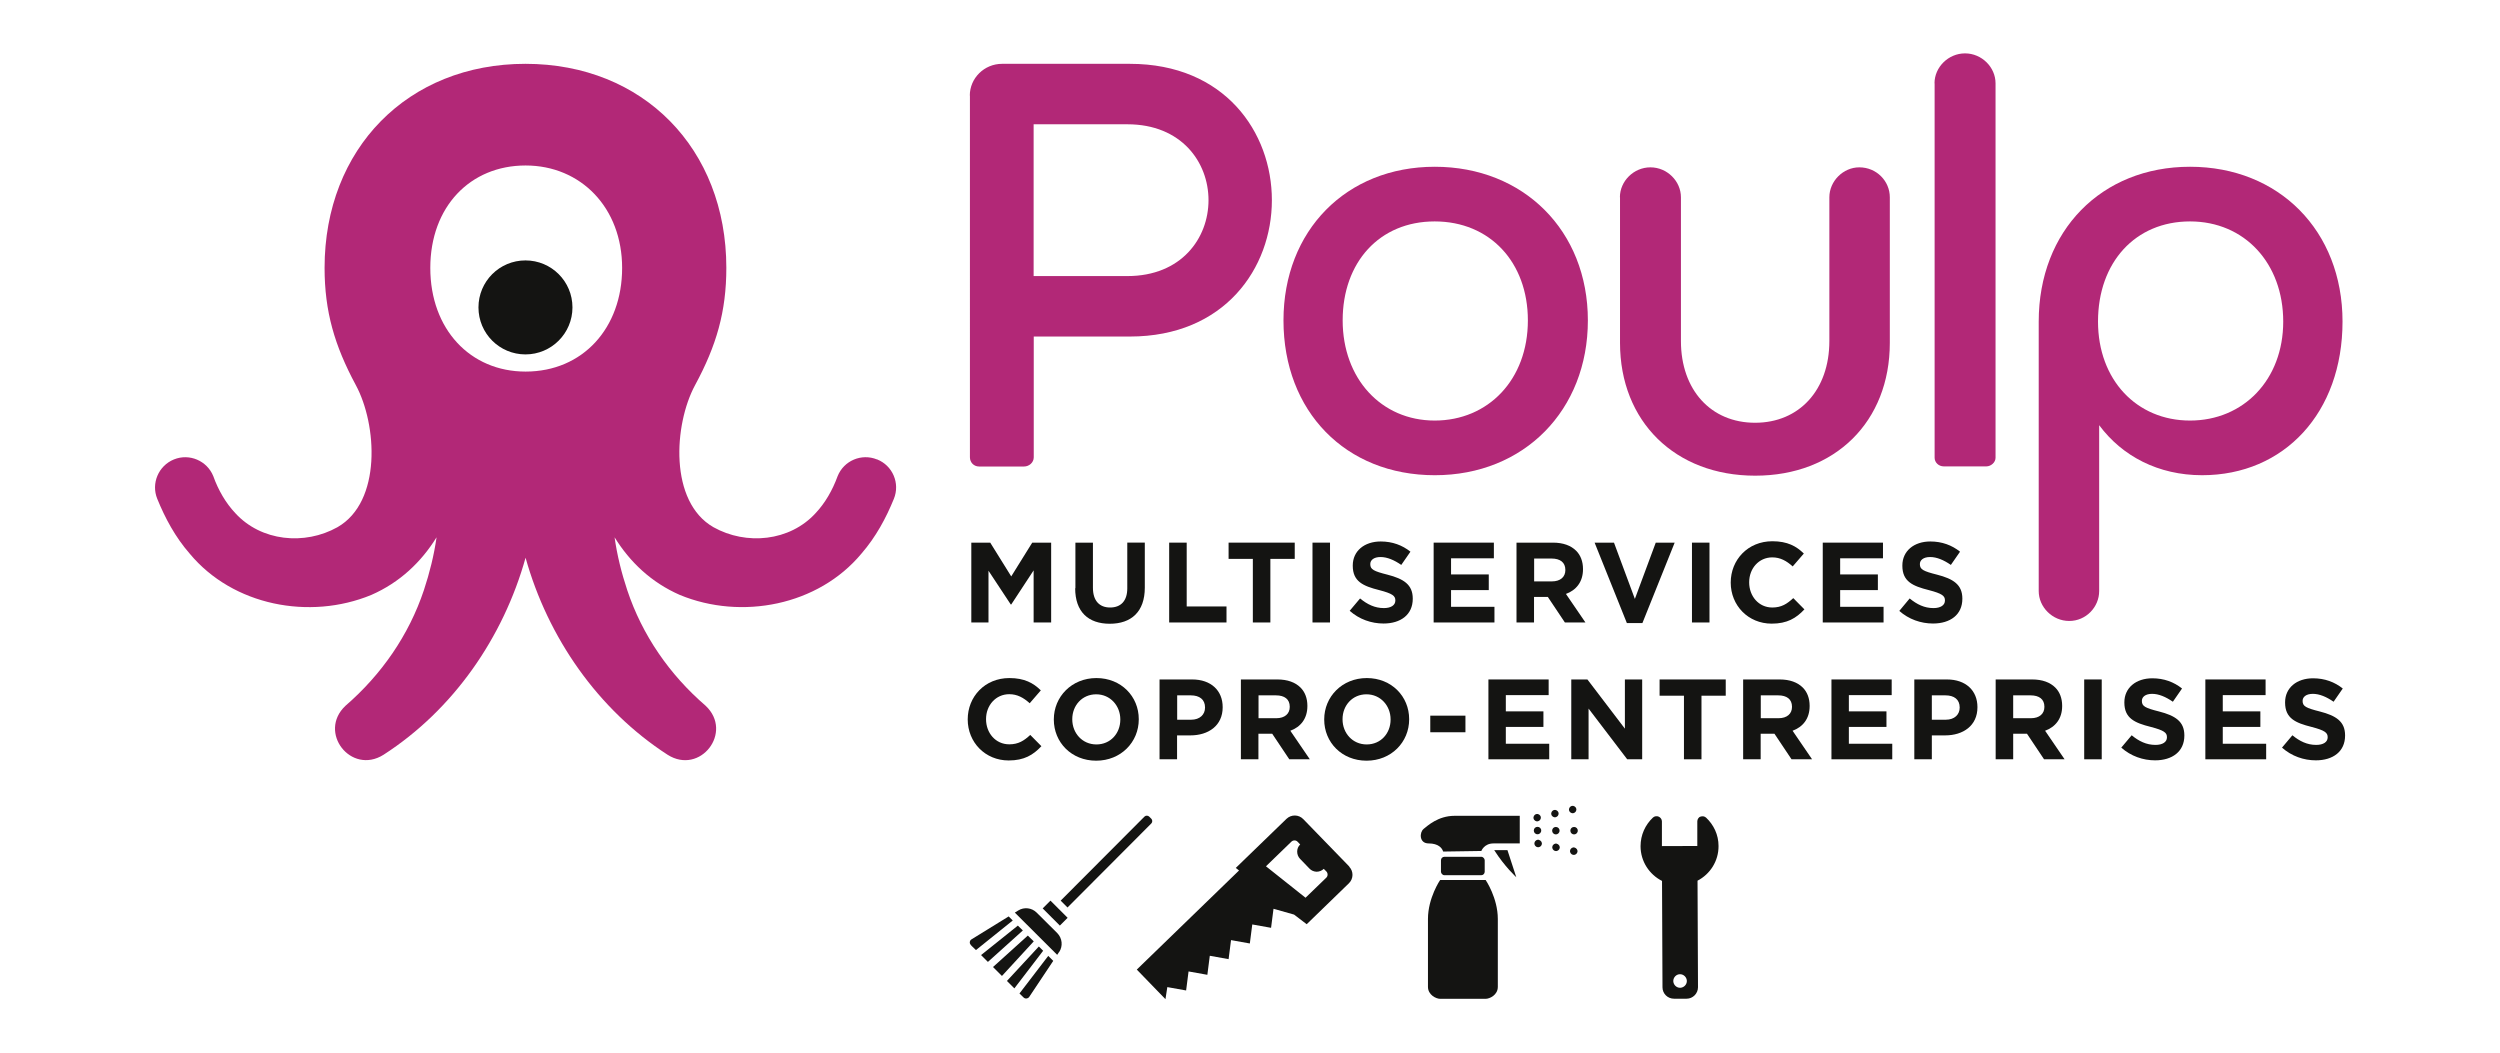 <?xml version="1.0" encoding="UTF-8"?>
<svg id="Calque_2" data-name="Calque 2" xmlns="http://www.w3.org/2000/svg" viewBox="0 0 215.43 90.71">
  <defs>
    <style>
      .cls-1 {
        fill: none;
      }

      .cls-2 {
        fill: #141412;
      }

      .cls-3 {
        fill: #b22877;
      }
    </style>
  </defs>
  <g id="Calque_1-2" data-name="Calque 1">
    <g>
      <rect class="cls-1" width="215.43" height="90.71"/>
      <g>
        <path class="cls-3" d="M83.57,8.23c0-1.49,1.24-2.73,2.78-2.73h11.01c8.18,0,12.24,5.9,12.24,11.75s-4.07,11.75-12.24,11.75h-8.28v10.41c0,.45-.4.79-.84.79h-3.87c-.45,0-.79-.35-.79-.79V8.23ZM89.07,23.79h8.08c4.66,0,6.99-3.27,6.99-6.54s-2.33-6.54-6.99-6.54h-8.08v13.09Z"/>
        <path class="cls-3" d="M110.6,27.61c0-7.73,5.4-13.24,13.04-13.24s13.19,5.5,13.19,13.24-5.5,13.34-13.19,13.34-13.04-5.5-13.04-13.34M131.66,27.61c0-5.01-3.27-8.53-8.03-8.53s-7.93,3.52-7.93,8.53,3.32,8.63,7.93,8.63,8.03-3.52,8.03-8.63"/>
        <path class="cls-3" d="M139.59,17c0-1.39,1.19-2.58,2.63-2.58s2.63,1.19,2.63,2.58v12.39c0,4.21,2.58,7.04,6.39,7.04s6.4-2.83,6.4-7.04v-12.39c0-1.39,1.19-2.58,2.58-2.58,1.49,0,2.63,1.19,2.63,2.58v12.54c0,6.79-4.71,11.45-11.6,11.45s-11.65-4.66-11.65-11.45v-12.54Z"/>
        <path class="cls-3" d="M166.7,7.18c0-1.39,1.19-2.58,2.63-2.58s2.63,1.19,2.63,2.58v32.27c0,.4-.4.74-.79.74h-3.67c-.45,0-.79-.35-.79-.74V7.18Z"/>
        <path class="cls-3" d="M175.68,27.71c0-7.83,5.4-13.34,13.04-13.34s13.14,5.5,13.14,13.34-5.01,13.24-12.1,13.24c-3.77,0-6.89-1.64-8.87-4.31v14.29c0,1.39-1.14,2.58-2.58,2.58s-2.63-1.19-2.63-2.58v-23.21ZM180.79,27.71c0,5.01,3.32,8.53,7.93,8.53s8.03-3.52,8.03-8.53-3.32-8.63-8.03-8.63-7.93,3.52-7.93,8.63"/>
        <path class="cls-3" d="M75.57,39.59c-1.33-.54-2.85.1-3.39,1.44-.44,1.21-1.08,2.32-1.89,3.18-2.23,2.45-5.99,2.8-8.81,1.22-3.83-2.19-3.42-8.85-1.58-12.25,1.84-3.4,2.69-6.33,2.69-10.1,0-10.27-7.17-17.58-17.31-17.58s-17.31,7.31-17.31,17.58c0,3.76.86,6.7,2.69,10.1,1.84,3.4,2.25,10.06-1.58,12.25-2.82,1.58-6.58,1.23-8.81-1.22-.81-.86-1.46-1.97-1.89-3.18-.54-1.33-2.06-1.98-3.39-1.44-1.33.54-1.98,2.06-1.44,3.39.67,1.65,1.55,3.3,2.8,4.73,3.72,4.48,10.33,5.75,15.64,3.56,2.47-1.08,4.31-2.84,5.63-4.97-.22,1.55-.6,3.07-1.09,4.55-1.29,3.87-3.65,7.28-6.76,9.97-2.41,2.27.47,5.99,3.28,4.22,6.01-3.87,10.32-10.1,12.24-16.98,1.92,6.88,6.24,13.1,12.24,16.98,2.81,1.78,5.69-1.95,3.28-4.22-3.11-2.68-5.47-6.09-6.76-9.97-.49-1.47-.87-3-1.09-4.55,1.32,2.13,3.16,3.89,5.63,4.97,5.31,2.19,11.92.91,15.64-3.56,1.25-1.44,2.13-3.08,2.8-4.73.54-1.33-.1-2.85-1.44-3.39M45.29,32.02c-4.77,0-8.21-3.65-8.21-8.93s3.44-8.83,8.21-8.83,8.32,3.65,8.32,8.83-3.39,8.93-8.32,8.93"/>
        <path class="cls-2" d="M49.33,26.49c0,2.23-1.81,4.05-4.05,4.05s-4.05-1.81-4.05-4.05,1.81-4.05,4.05-4.05,4.05,1.81,4.05,4.05"/>
        <polygon class="cls-2" points="83.7 46.76 85.33 46.76 87.14 49.67 88.95 46.76 90.58 46.76 90.58 53.64 89.07 53.64 89.07 49.15 87.14 52.09 87.1 52.09 85.18 49.18 85.18 53.64 83.7 53.64 83.7 46.76"/>
        <path class="cls-2" d="M92.67,50.69v-3.93h1.51v3.89c0,1.12.56,1.7,1.48,1.7s1.48-.56,1.48-1.65v-3.94h1.51v3.88c0,2.08-1.17,3.11-3.02,3.11s-2.98-1.03-2.98-3.06"/>
        <polygon class="cls-2" points="100.75 46.76 102.26 46.76 102.26 52.26 105.69 52.26 105.69 53.64 100.75 53.64 100.75 46.76"/>
        <polygon class="cls-2" points="107.96 48.16 105.87 48.16 105.87 46.76 111.57 46.76 111.57 48.16 109.47 48.16 109.47 53.64 107.96 53.64 107.96 48.16"/>
        <rect class="cls-2" x="113.1" y="46.76" width="1.51" height="6.88"/>
        <path class="cls-2" d="M116.3,52.64l.9-1.07c.62.51,1.27.83,2.05.83.62,0,.99-.25.99-.65v-.02c0-.38-.24-.58-1.39-.88-1.39-.35-2.28-.74-2.28-2.1v-.02c0-1.25,1-2.07,2.41-2.07,1,0,1.86.32,2.56.88l-.79,1.14c-.61-.42-1.21-.68-1.79-.68s-.88.27-.88.6v.02c0,.45.29.6,1.48.9,1.4.36,2.18.86,2.18,2.06v.02c0,1.37-1.04,2.13-2.52,2.13-1.04,0-2.09-.36-2.92-1.1"/>
        <polygon class="cls-2" points="123.54 46.76 128.73 46.76 128.73 48.11 125.04 48.11 125.04 49.5 128.29 49.5 128.29 50.85 125.04 50.85 125.04 52.29 128.78 52.29 128.78 53.64 123.54 53.64 123.54 46.76"/>
        <path class="cls-2" d="M130.68,46.76h3.14c.88,0,1.55.25,2,.7.38.38.59.92.59,1.57v.02c0,1.11-.6,1.81-1.47,2.13l1.68,2.46h-1.77l-1.47-2.2h-1.19v2.2h-1.51v-6.88ZM133.73,50.1c.74,0,1.16-.39,1.16-.97v-.02c0-.65-.45-.98-1.19-.98h-1.5v1.97h1.53Z"/>
        <polygon class="cls-2" points="137.41 46.76 139.08 46.76 140.88 51.61 142.68 46.76 144.31 46.76 141.53 53.69 140.19 53.69 137.41 46.76"/>
        <rect class="cls-2" x="145.8" y="46.76" width="1.51" height="6.88"/>
        <path class="cls-2" d="M149.14,50.22v-.02c0-1.95,1.47-3.56,3.59-3.56,1.3,0,2.07.43,2.71,1.06l-.96,1.11c-.53-.48-1.07-.78-1.76-.78-1.16,0-1.99.96-1.99,2.14v.02c0,1.18.82,2.16,1.99,2.16.79,0,1.27-.31,1.81-.81l.96.97c-.71.76-1.49,1.23-2.82,1.23-2.02,0-3.53-1.56-3.53-3.54"/>
        <polygon class="cls-2" points="157.07 46.76 162.26 46.76 162.26 48.11 158.57 48.11 158.57 49.5 161.82 49.5 161.82 50.85 158.57 50.85 158.57 52.29 162.31 52.29 162.31 53.64 157.07 53.64 157.07 46.76"/>
        <path class="cls-2" d="M163.67,52.64l.89-1.07c.62.51,1.27.83,2.05.83.62,0,.99-.25.99-.65v-.02c0-.38-.24-.58-1.39-.88-1.39-.35-2.28-.74-2.28-2.1v-.02c0-1.25,1-2.07,2.41-2.07,1,0,1.86.32,2.56.88l-.79,1.14c-.61-.42-1.21-.68-1.79-.68s-.88.27-.88.6v.02c0,.45.29.6,1.48.9,1.4.36,2.18.86,2.18,2.06v.02c0,1.37-1.04,2.13-2.53,2.13-1.04,0-2.09-.36-2.92-1.1"/>
        <path class="cls-2" d="M83.39,62.01v-.02c0-1.95,1.47-3.56,3.59-3.56,1.3,0,2.07.43,2.71,1.06l-.96,1.11c-.53-.48-1.07-.78-1.76-.78-1.16,0-2,.96-2,2.14v.02c0,1.18.82,2.16,2,2.16.79,0,1.27-.31,1.81-.81l.96.97c-.71.76-1.49,1.23-2.82,1.23-2.02,0-3.53-1.56-3.53-3.54"/>
        <path class="cls-2" d="M90.81,62.01v-.02c0-1.95,1.54-3.56,3.67-3.56s3.65,1.58,3.65,3.54v.02c0,1.96-1.54,3.56-3.67,3.56s-3.65-1.58-3.65-3.54M96.54,62.01v-.02c0-1.18-.87-2.16-2.08-2.16s-2.06.96-2.06,2.14v.02c0,1.18.86,2.16,2.08,2.16s2.06-.96,2.06-2.14"/>
        <path class="cls-2" d="M99.92,58.55h2.81c1.64,0,2.63.97,2.63,2.38v.02c0,1.59-1.24,2.42-2.78,2.42h-1.15v2.06h-1.51v-6.88ZM102.64,62.02c.76,0,1.2-.45,1.2-1.04v-.02c0-.68-.47-1.04-1.23-1.04h-1.17v2.1h1.2Z"/>
        <path class="cls-2" d="M106.93,58.55h3.14c.88,0,1.55.25,2,.7.38.38.59.92.59,1.57v.02c0,1.11-.6,1.81-1.47,2.13l1.68,2.46h-1.77l-1.47-2.2h-1.19v2.2h-1.51v-6.88ZM109.98,61.89c.74,0,1.16-.39,1.16-.97v-.02c0-.65-.45-.98-1.19-.98h-1.5v1.97h1.53Z"/>
        <path class="cls-2" d="M114.11,62.01v-.02c0-1.95,1.54-3.56,3.67-3.56s3.65,1.58,3.65,3.54v.02c0,1.96-1.54,3.56-3.67,3.56s-3.65-1.58-3.65-3.54M119.83,62.01v-.02c0-1.18-.87-2.16-2.08-2.16s-2.06.96-2.06,2.14v.02c0,1.18.86,2.16,2.08,2.16s2.06-.96,2.06-2.14"/>
        <rect class="cls-2" x="123.25" y="61.67" width="3.03" height="1.43"/>
        <polygon class="cls-2" points="128.26 58.55 133.45 58.55 133.45 59.9 129.76 59.9 129.76 61.3 133 61.3 133 62.64 129.76 62.64 129.76 64.09 133.5 64.09 133.5 65.43 128.26 65.43 128.26 58.55"/>
        <polygon class="cls-2" points="135.4 58.55 136.79 58.55 140.02 62.79 140.02 58.55 141.51 58.55 141.51 65.43 140.22 65.43 136.89 61.06 136.89 65.43 135.4 65.43 135.4 58.55"/>
        <polygon class="cls-2" points="145.11 59.95 143.01 59.95 143.01 58.55 148.71 58.55 148.71 59.95 146.62 59.95 146.62 65.43 145.11 65.43 145.11 59.95"/>
        <path class="cls-2" d="M150.21,58.55h3.14c.88,0,1.55.25,2,.7.38.38.59.92.59,1.57v.02c0,1.11-.6,1.81-1.47,2.13l1.68,2.46h-1.77l-1.47-2.2h-1.19v2.2h-1.51v-6.88ZM153.26,61.89c.74,0,1.16-.39,1.16-.97v-.02c0-.65-.45-.98-1.19-.98h-1.5v1.97h1.53Z"/>
        <polygon class="cls-2" points="157.82 58.55 163.01 58.55 163.01 59.9 159.32 59.9 159.32 61.3 162.56 61.3 162.56 62.64 159.32 62.64 159.32 64.09 163.06 64.09 163.06 65.43 157.82 65.43 157.82 58.55"/>
        <path class="cls-2" d="M164.96,58.55h2.81c1.64,0,2.63.97,2.63,2.38v.02c0,1.59-1.24,2.42-2.78,2.42h-1.15v2.06h-1.51v-6.88ZM167.67,62.02c.76,0,1.2-.45,1.2-1.04v-.02c0-.68-.47-1.04-1.23-1.04h-1.17v2.1h1.2Z"/>
        <path class="cls-2" d="M171.97,58.55h3.14c.88,0,1.55.25,2,.7.38.38.59.92.59,1.57v.02c0,1.11-.6,1.81-1.47,2.13l1.68,2.46h-1.77l-1.47-2.2h-1.19v2.2h-1.51v-6.88ZM175.01,61.89c.74,0,1.16-.39,1.16-.97v-.02c0-.65-.45-.98-1.19-.98h-1.5v1.97h1.53Z"/>
        <rect class="cls-2" x="179.6" y="58.55" width="1.51" height="6.88"/>
        <path class="cls-2" d="M182.79,64.43l.9-1.07c.62.51,1.27.83,2.05.83.62,0,.99-.25.99-.65v-.02c0-.38-.24-.58-1.39-.88-1.39-.35-2.28-.74-2.28-2.1v-.02c0-1.25,1-2.07,2.41-2.07,1,0,1.86.32,2.56.88l-.79,1.14c-.61-.42-1.21-.68-1.79-.68s-.88.27-.88.6v.02c0,.45.29.6,1.48.9,1.4.36,2.18.86,2.18,2.06v.02c0,1.37-1.04,2.13-2.52,2.13-1.04,0-2.09-.36-2.92-1.1"/>
        <polygon class="cls-2" points="190.04 58.55 195.23 58.55 195.23 59.9 191.54 59.9 191.54 61.3 194.78 61.3 194.78 62.64 191.54 62.64 191.54 64.09 195.28 64.09 195.28 65.43 190.04 65.43 190.04 58.55"/>
        <path class="cls-2" d="M196.64,64.43l.9-1.07c.62.51,1.27.83,2.05.83.62,0,.99-.25.99-.65v-.02c0-.38-.24-.58-1.39-.88-1.39-.35-2.28-.74-2.28-2.1v-.02c0-1.25,1-2.07,2.41-2.07,1,0,1.86.32,2.56.88l-.79,1.14c-.61-.42-1.21-.68-1.79-.68s-.88.27-.88.6v.02c0,.45.29.6,1.48.9,1.4.36,2.18.86,2.18,2.06v.02c0,1.37-1.04,2.13-2.52,2.13-1.04,0-2.09-.36-2.92-1.1"/>
        <path class="cls-2" d="M146.53,70.36c-.16.07-.27.24-.27.42v2.12s-3.05.01-3.05.01v-2.13c0-.18-.12-.34-.28-.41-.16-.07-.36-.04-.49.08-.66.62-1.07,1.49-1.07,2.47,0,1.31.76,2.44,1.85,2.99l.04,9.17c0,.54.44.98.99.98h1.09c.54,0,.98-.45.98-.99l-.04-9.18c1.08-.56,1.82-1.69,1.81-2.99,0-.97-.42-1.83-1.07-2.44-.13-.12-.33-.16-.49-.08M145.36,84.53c0,.32-.26.58-.58.59-.32,0-.58-.26-.59-.58,0-.32.26-.59.58-.59.32,0,.58.26.59.58"/>
        <path class="cls-2" d="M132.49,71.89c.18,0,.32-.14.32-.32s-.14-.32-.32-.32-.32.14-.32.32.14.32.32.32"/>
        <path class="cls-2" d="M134.07,71.26c-.18,0-.32.14-.32.32s.14.32.32.32.32-.14.32-.32-.14-.32-.32-.32"/>
        <path class="cls-2" d="M135.64,71.26c-.18,0-.32.14-.32.32s.14.32.32.32.32-.14.32-.32-.14-.32-.32-.32"/>
        <path class="cls-2" d="M132.61,72.37c-.17-.04-.34.07-.38.25-.04.17.07.34.25.38.17.04.34-.07.38-.24.04-.17-.07-.34-.25-.38"/>
        <path class="cls-2" d="M134.15,72.7c-.17-.04-.34.07-.38.25-.04.17.07.34.25.38.17.04.34-.07.38-.24.04-.17-.07-.34-.25-.38"/>
        <path class="cls-2" d="M135.68,73.03c-.17-.04-.34.07-.38.25-.04.17.07.34.25.38.17.04.34-.07.38-.24.04-.17-.07-.34-.25-.38"/>
        <path class="cls-2" d="M135.59,70.07c.17-.04.28-.21.24-.38-.04-.17-.21-.28-.38-.24-.17.04-.28.21-.24.38.04.17.21.28.38.24"/>
        <path class="cls-2" d="M134.06,70.42c.17-.04.28-.21.24-.38-.04-.17-.21-.28-.38-.24-.17.04-.28.21-.24.38.04.17.21.28.38.24"/>
        <path class="cls-2" d="M132.39,70.15c-.17.04-.28.21-.24.38.04.17.21.28.38.24.17-.04.28-.21.24-.38-.04-.17-.21-.28-.38-.24"/>
        <path class="cls-2" d="M124.1,75.83s-1.05,1.54-1.05,3.36v5.85c0,.69.7,1.03,1.05,1.03h3.92c.35,0,1.05-.33,1.05-1.03v-5.85c0-1.82-1.05-3.36-1.05-3.36h-3.92Z"/>
        <rect class="cls-2" x="124.17" y="73.83" width="3.77" height="1.59" rx=".3" ry=".3"/>
        <path class="cls-2" d="M122.67,71.44c-.35.27-.4,1.24.44,1.24s1.16.4,1.25.7l3.29-.05s.24-.65,1.04-.65h2.27v-2.38h-5.61c-1.44,0-2.34.87-2.69,1.14"/>
        <path class="cls-2" d="M128.76,73.26c.9,1.42,1.9,2.33,1.9,2.33l-.76-2.33h-1.13Z"/>
        <path class="cls-2" d="M91.99,78.2l7.22-7.24s0,0,0,0c.11-.11.11-.3,0-.41l-.18-.18s0,0,0,0c-.11-.11-.3-.11-.41,0l-7.22,7.24.59.59Z"/>
        <path class="cls-2" d="M91.33,79.76l.67-.67c-.14-.14-1.48-1.48-1.48-1.48l-.67.67c.32.32,1.15,1.15,1.48,1.48"/>
        <path class="cls-2" d="M88.68,85.92l2.08-3.12-.43-.43-2.48,3.24.36.35s.03.02.04.03c.14.1.34.06.44-.08"/>
        <polygon class="cls-2" points="89.52 81.56 86.77 84.53 87.41 85.17 89.89 81.93 89.52 81.56"/>
        <path class="cls-2" d="M86.92,78.97l-3.21,1.98c-.08.05-.13.13-.14.23-.05.22.33.47.53.69l3.17-2.55-.35-.35Z"/>
        <polygon class="cls-2" points="87.71 79.76 84.54 82.3 85.13 82.89 88.14 80.18 87.71 79.76"/>
        <polygon class="cls-2" points="88.57 80.62 85.57 83.33 86.34 84.1 89.08 81.12 88.57 80.62"/>
        <path class="cls-2" d="M91.27,82.04c.34-.51.27-1.19-.16-1.63l-1.78-1.77c-.42-.42-1.08-.5-1.59-.18l-.29.18,3.65,3.64.16-.24Z"/>
        <path class="cls-2" d="M116.28,74.68l-3.98-4.1c-.39-.4-1.03-.41-1.44-.02l-4.37,4.23.28.22-8.81,8.54,2.47,2.55.16-1.04,1.62.29.21-1.64,1.62.29.21-1.64,1.62.29.21-1.64,1.62.29.21-1.64,1.62.29.21-1.64,1.77.5,1.09.83,3.64-3.53c.4-.39.41-1.03.02-1.43M114.4,75.37c0,.1-.04.2-.12.27l-1.78,1.72-3.41-2.71,2.19-2.12c.07-.07.17-.11.27-.11.1,0,.2.04.27.12l.22.23c-.17.16-.26.38-.26.61,0,.23.08.45.24.62l.82.85c.16.17.38.26.61.27.23,0,.46-.09.62-.25l.22.22c.07.07.11.17.11.27"/>
      </g>
    </g>
  </g>
</svg>